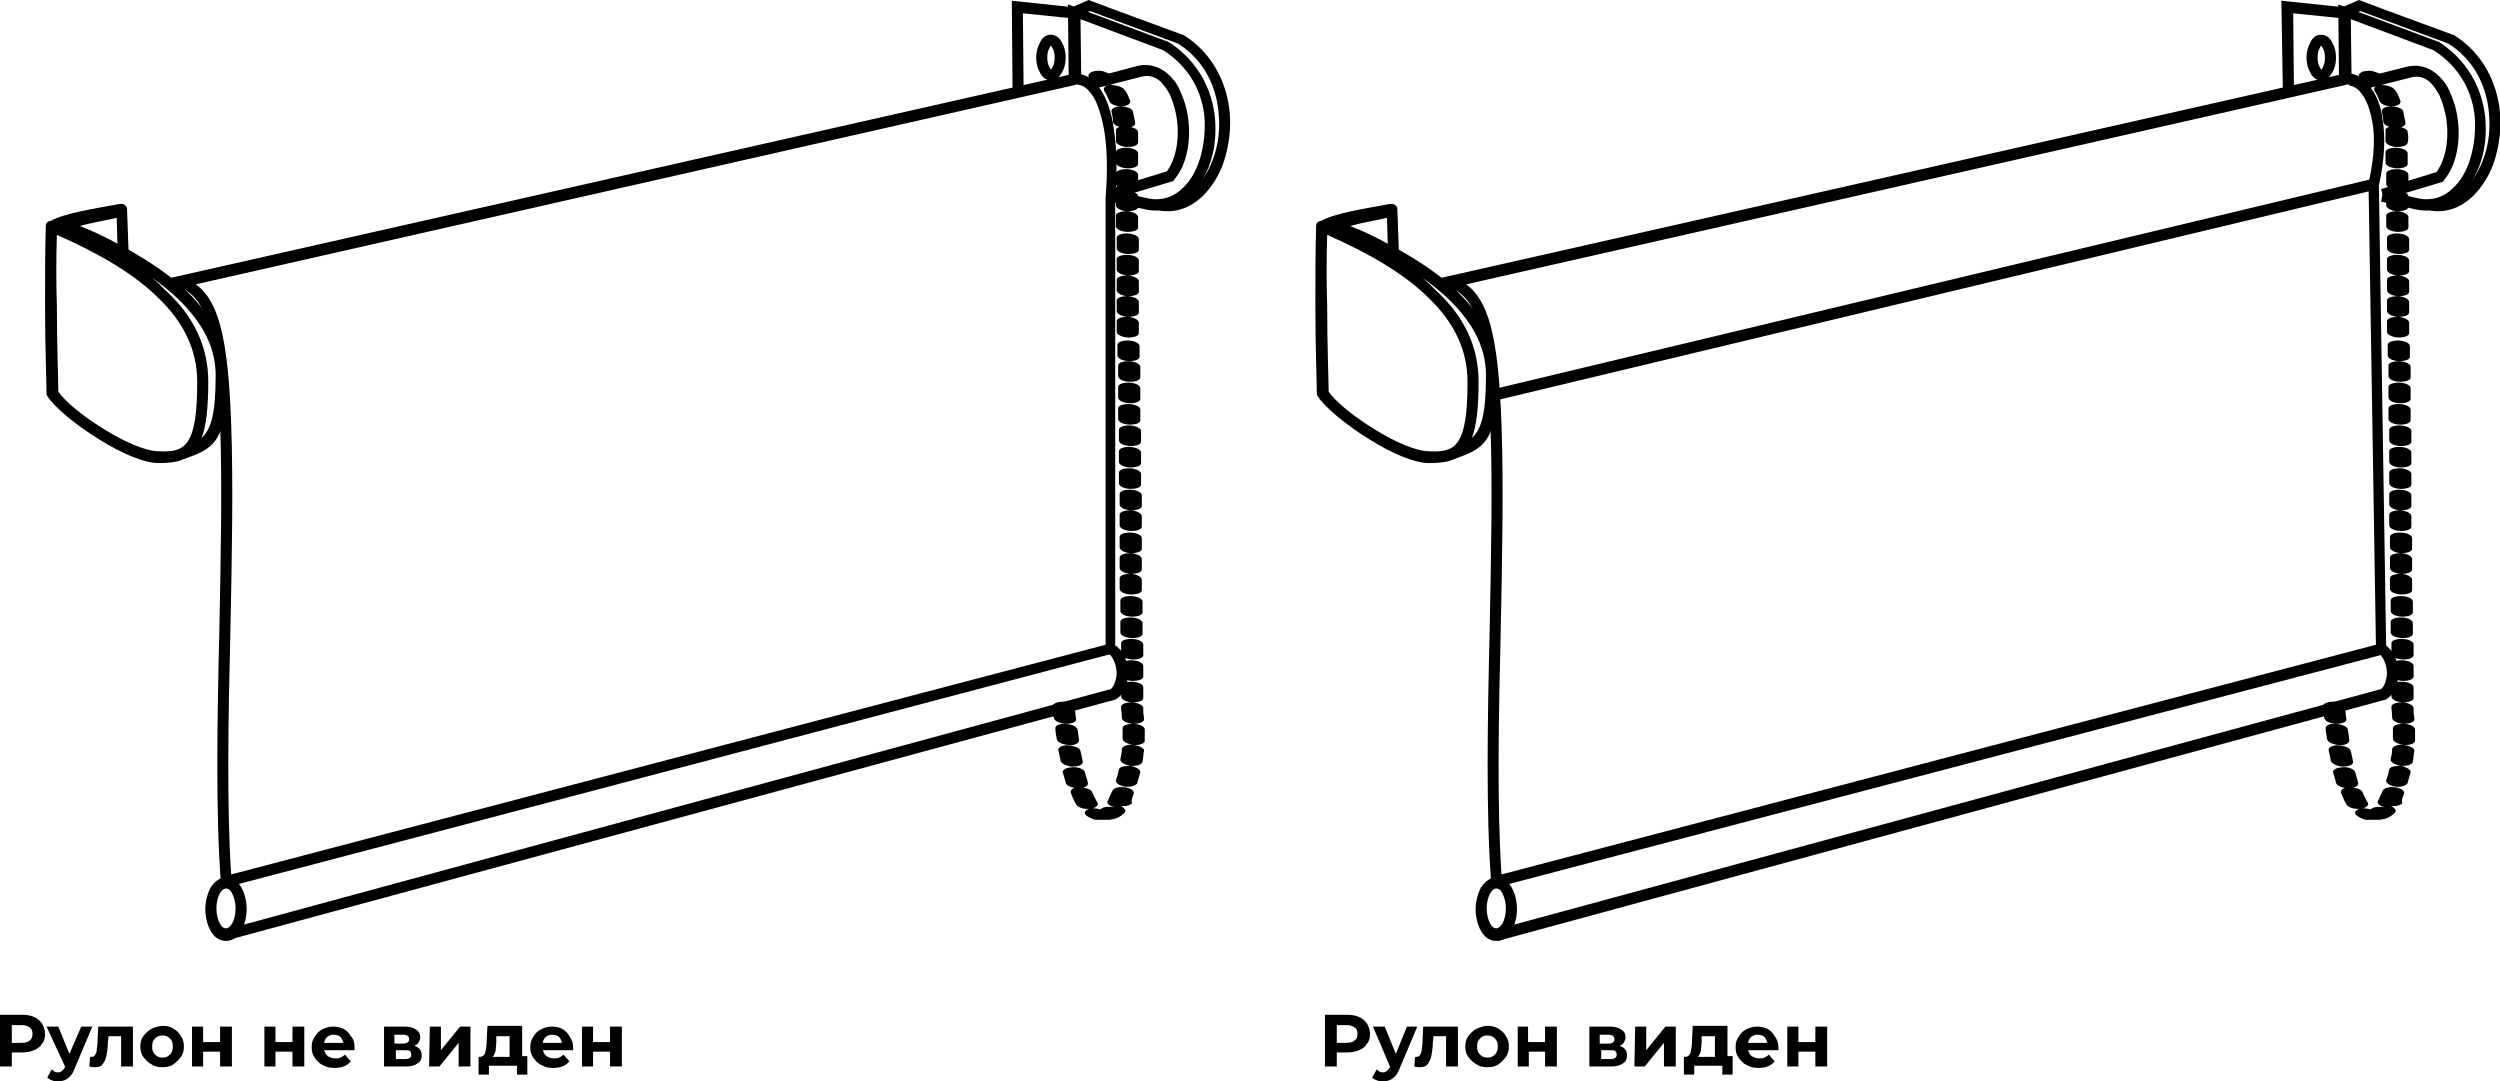 <?xml version="1.0" encoding="utf-8"?>
<!-- Generator: Adobe Illustrator 26.2.1, SVG Export Plug-In . SVG Version: 6.00 Build 0)  -->
<svg version="1.1" id="Слой_1" xmlns:xodm="http://www.corel.com/coreldraw/odm/2003"
	 xmlns="http://www.w3.org/2000/svg" xmlns:xlink="http://www.w3.org/1999/xlink" x="0px" y="0px" viewBox="0 0 338.5 146.4"
	 style="enable-background:new 0 0 338.5 146.4;" xml:space="preserve">
<g id="Слой_x0020_1">
	<g id="_2956602884592">
		<g>
			<path d="M28.2,51.7c0,3.6-0.3,6-0.9,7.6c1.3-1.2,1.9-3.3,1.9-8.5c0-4.1-2.1-7.6-5.6-10.8c-0.9-0.8-1.9-1.6-3-2.4
				c0.7,0.6,1.3,1.2,1.9,1.8C26.3,42.9,28.2,47,28.2,51.7L28.2,51.7z M25.4,59.8c0.9-1.3,1.3-3.7,1.3-8.1c0-4.3-1.8-8-5.2-11.3
				c-3.2-3.2-7.9-6-13.8-8.6c-0.1,3.2-0.1,6.5,0,9.5c0,5.6,0.2,10.3,0.2,11.7c0.8,1.3,3.5,3.5,6.5,5.3c2.6,1.6,5.4,2.8,7.1,2.8
				C23.3,61.2,24.6,61,25.4,59.8L25.4,59.8z M24.8,62.2c-0.9,0.4-2,0.5-3.3,0.5c-2,0-5-1.3-7.9-3.1c-3.3-2-6.4-4.6-7.2-6
				c-0.1-0.1-0.1-0.2-0.1-0.4c0-1.3-0.2-6.1-0.2-11.9c0-3.4,0-7.1,0.1-10.7c0-0.4,0.3-0.7,0.7-0.7c1.7-1,6.1-1.7,8.3-2.1
				c0.6-0.1,1-0.2,1.1-0.2c0,0,0.1,0,0.1,0c0.4,0,0.8,0.3,0.8,0.7l0.2,5.5c2.8,1.6,5.2,3.2,7.2,5c3.8,3.4,6,7.3,6.1,11.9
				C30.8,60.1,28.9,60.7,24.8,62.2L24.8,62.2L24.8,62.2z M15.9,33l-0.1-3.5c-1.3,0.3-3.6,0.7-5,1.1C12.6,31.3,14.3,32.1,15.9,33
				L15.9,33z"/>
			<path d="M147.7,10.6l6.4-1.7c1.5-0.3,2.8,0.1,3.9,1c0.7,0.6,1.3,1.3,1.7,2.2c0.4,0.9,0.8,1.9,1,2.9c0.7,3.3,0.2,7.1-1.7,9.3
				l-0.1,0.2l-8,2.4l-0.4-1.4l7.5-2.3c1.4-1.9,1.8-5.1,1.2-7.9c-0.2-0.9-0.5-1.8-0.8-2.5c-0.4-0.7-0.8-1.3-1.3-1.8
				c-0.7-0.6-1.6-0.9-2.6-0.6l-6.3,1.6L147.7,10.6L147.7,10.6z"/>
			<path d="M144.7,10.7l-0.1-10.1l13.4,5l0.1,0c4,2.5,6,6.4,6.4,10.3c0.2,2.1,0,4.2-0.6,6c-0.6,1.9-1.6,3.5-2.8,4.7
				c-1.6,1.5-3.5,2.2-5.8,1.8l-4.9-1.1l0.3-1.5l4.9,1.1c1.7,0.3,3.3-0.2,4.5-1.4c1.1-1,1.9-2.4,2.4-4.1c0.5-1.7,0.7-3.5,0.6-5.4
				c-0.3-3.5-2-6.9-5.6-9.2l-11.2-4.2l0.1,7.9L144.7,10.7L144.7,10.7z"/>
			<path d="M145.1,1l2.3-1c4.2,1.6,8.4,3.1,12.7,4.7l0.1,0c4,2.5,5.9,6.5,6.3,10.5c0.2,2.2-0.1,4.4-0.7,6.4c-0.6,2-1.7,3.7-3,5
				c-1.6,1.5-3.6,2.3-5.8,1.9l0.3-1.5c1.7,0.3,3.2-0.3,4.5-1.5c1.1-1.1,2-2.6,2.6-4.4c0.6-1.8,0.8-3.8,0.6-5.8
				c-0.3-3.6-2-7.2-5.5-9.4l-11.9-4.4l-1.8,0.8L145.1,1L145.1,1z"/>
			<polygon points="145.3,2.5 138.5,1.8 138.6,12.4 137.1,12.5 137,0.1 145.5,1 			"/>
			<path d="M142.3,4.7c0.6,0,1.2,0.4,1.5,1.1c0.3,0.5,0.5,1.2,0.5,2c0,0.8-0.2,1.5-0.5,2c-0.4,0.7-0.9,1.1-1.5,1.1
				c-0.6,0-1.2-0.4-1.5-1.1c-0.3-0.5-0.5-1.2-0.5-2c0-0.8,0.2-1.5,0.5-2C141.1,5.1,141.6,4.7,142.3,4.7z M142.5,6.5
				c-0.1-0.2-0.2-0.3-0.2-0.3c-0.1,0-0.1,0.1-0.2,0.3c-0.2,0.3-0.3,0.8-0.3,1.3s0.1,1,0.3,1.3c0.1,0.2,0.2,0.3,0.2,0.3
				c0.1,0,0.1-0.1,0.2-0.3c0.2-0.3,0.3-0.8,0.3-1.3S142.7,6.8,142.5,6.5z"/>
			<path d="M24.1,37.4L145.3,10c0.2,0,0.5-0.1,0.7,0c1.1,0.1,2.2,0.8,3,2.1c0.8,1.2,1.5,3,1.8,5.3c0.4,2.5,0.5,5.6,0.2,9.5l0,61.5
				C110.8,99,70.4,109.7,30,120.3l-0.1-0.9c-0.7-9.2-0.5-21.7-0.2-34.1c0.2-10,0.4-19.8,0.1-27.9c-0.2-5.6-0.6-9.9-1.5-13.1
				c-0.8-3-2.1-4.8-4.3-5.5l-2.6-0.8L24.1,37.4L24.1,37.4z M145.6,11.5l-119.1,27c1.6,1.1,2.6,3,3.3,5.5c0.9,3.3,1.3,7.8,1.5,13.4
				c0.3,8.1,0.1,18-0.1,27.9c-0.3,11.9-0.5,24,0.1,33.1l118.4-31.1l0-60.5c0.3-3.8,0.2-6.8-0.2-9.2c-0.4-2.1-0.9-3.7-1.6-4.7
				c-0.6-0.9-1.3-1.4-1.9-1.4C145.8,11.4,145.7,11.4,145.6,11.5L145.6,11.5z"/>
			<path d="M30.6,118.8c0.8,0,1.6,0.5,2.1,1.4c0.4,0.7,0.7,1.8,0.7,2.9c0,1.1-0.3,2.1-0.7,2.9c-0.5,0.9-1.2,1.4-2.1,1.4
				s-1.6-0.5-2.1-1.4c-0.4-0.7-0.7-1.8-0.7-2.9c0-1.1,0.3-2.1,0.7-2.9C29.1,119.3,29.8,118.8,30.6,118.8z M31.4,120.9
				c-0.2-0.4-0.5-0.6-0.8-0.6c-0.3,0-0.5,0.2-0.8,0.6c-0.3,0.5-0.5,1.3-0.5,2.1c0,0.8,0.2,1.6,0.5,2.1c0.2,0.4,0.5,0.6,0.8,0.6
				c0.3,0,0.5-0.2,0.8-0.6c0.3-0.5,0.5-1.3,0.5-2.1C31.9,122.2,31.7,121.5,31.4,120.9L31.4,120.9z"/>
			<path d="M30.4,125.9l120-32.6l0.1-0.1c0.4-0.4,0.6-1.1,0.7-1.9c0-0.8-0.2-1.7-0.7-2.4c-0.1-0.2-0.3-0.3-0.4-0.4l1-1.1
				c0.2,0.2,0.4,0.4,0.6,0.6c0.8,1,1.1,2.2,1,3.4c0,1.2-0.4,2.2-1.1,2.9c-0.1,0.1-0.2,0.2-0.4,0.3l-0.1,0.1L30.8,127.3L30.4,125.9
				L30.4,125.9z"/>
			<path d="M145.5,95.8c-0.1-0.5-1-0.8-1.5-0.8c-0.4,0-1.5,0.1-1.5,0.7c0,0.5,0.1,1,0.2,1.5c0.1,0.6,1.2,0.8,1.7,0.8
				c0.4,0,1.4-0.1,1.3-0.7C145.6,96.8,145.6,96.3,145.5,95.8L145.5,95.8z M149.5,9.7c-0.5-0.2-1.8-0.2-2.1,0.4
				c-0.2,0.5,0.5,0.8,0.8,0.9c0.1,0,0.2,0.1,0.3,0.2c0.4,0.2,1,0.4,1.6,0.3c-0.3,0.1-0.5,0.2-0.6,0.4c-0.1,0.1,0,0.3,0,0.4
				c0.3,0.4,0.5,0.9,0.7,1.4c0.2,0.5,1.1,0.7,1.6,0.7l-0.2,0c-0.3,0-1.2,0.2-1.1,0.7c0.1,0.5,0.2,0.9,0.2,1.4
				c0.1,0.6,1.2,0.8,1.7,0.8c0.4,0,1.4-0.1,1.3-0.7c-0.1-0.5-0.2-1-0.3-1.5c-0.1-0.5-1.1-0.7-1.7-0.7l0.2,0c0.4,0,1.3-0.2,1.1-0.8
				c-0.2-0.5-0.4-1.1-0.8-1.5c-0.3-0.4-1.2-0.6-1.9-0.6c0.2-0.1,0.4-0.1,0.5-0.3c0.3-0.3,0-0.6-0.2-0.8C150.4,10,150,9.9,149.5,9.7
				L149.5,9.7z M150.8,10.3l-2.3,0.8L150.8,10.3z M154.1,17.9c0-0.6-1.3-0.8-1.8-0.8c-0.4,0-1.3,0.1-1.2,0.6c0,0.5,0,0.9,0,1.4
				c0,0.5,1,0.8,1.4,0.8c0.4,0,1.5,0,1.6-0.6C154.1,18.9,154.1,18.4,154.1,17.9L154.1,17.9z M154.1,20.8c0-0.6-1.1-0.8-1.6-0.8
				c-0.4,0-1.4,0.1-1.4,0.6c0,0.5,0,1,0,1.4c0,0.6,1.2,0.8,1.6,0.8c0.4,0,1.4-0.1,1.4-0.6C154.1,21.8,154.1,21.3,154.1,20.8z
				 M154.1,23.7c0-0.6-1.1-0.8-1.6-0.8c-0.4,0-1.4,0.1-1.4,0.6l0,1.4c0,0.6,1.1,0.8,1.6,0.8c0.4,0,1.4-0.1,1.4-0.6L154.1,23.7z
				 M154.1,26.6c0-0.6-1.2-0.8-1.6-0.8c-0.4,0-1.4,0.1-1.4,0.6l0,1.4c0,0.5,1,0.8,1.5,0.8l-0.1,0c-0.4,0-1.4,0.1-1.4,0.6l0,1.4
				c0,0.6,1.1,0.8,1.6,0.8c0.4,0,1.4-0.1,1.4-0.6l0-1.4c0-0.5-1-0.8-1.5-0.8l0.1,0c0.4,0,1.4-0.1,1.4-0.6L154.1,26.6z M154.2,32.4
				c0-0.6-1.2-0.8-1.6-0.8c-0.4,0-1.4,0.1-1.4,0.6l0,1.4c0,0.6,1.1,0.8,1.6,0.8c0.4,0,1.4-0.1,1.4-0.6L154.2,32.4z M154.2,35.3
				c0-0.6-1.1-0.8-1.6-0.8c-0.4,0-1.4,0.1-1.4,0.6c0,0.5,0,1,0,1.4c0,0.5,1,0.8,1.5,0.8l-0.1,0c-0.4,0-1.4,0.1-1.4,0.6l0,1.4
				c0,0.5,1,0.8,1.5,0.8l-0.1,0c-0.4,0-1.4,0.1-1.4,0.6l0,1.4c0,0.5,1,0.8,1.5,0.8l-0.1,0c-0.4,0-1.4,0.1-1.4,0.6l0,1.4
				c0,0.6,1.2,0.8,1.6,0.8c0.4,0,1.4-0.1,1.4-0.6l0-1.4c0-0.5-1-0.8-1.5-0.8l0.1,0c0.4,0,1.4-0.1,1.4-0.6l0-1.4c0-0.5-1-0.8-1.5-0.8
				l0.1,0c0.4,0,1.4-0.1,1.4-0.6l0-1.4c0-0.5-1-0.8-1.5-0.8l0.1,0c0.4,0,1.4-0.1,1.4-0.6C154.2,36.3,154.2,35.8,154.2,35.3
				L154.2,35.3z M154.3,46.9c0-0.6-1.1-0.8-1.6-0.8c-0.4,0-1.4,0.1-1.4,0.6l0,1.4c0,0.6,1.1,0.8,1.6,0.8c0.4,0,1.4-0.1,1.4-0.6
				L154.3,46.9z M154.4,49.7c0-0.6-1.2-0.8-1.6-0.8c-0.4,0-1.4,0.1-1.4,0.6l0,1.4c0,0.6,1.1,0.8,1.6,0.8c0.4,0,1.4-0.1,1.4-0.6
				L154.4,49.7z M154.4,52.6c0-0.6-1.1-0.8-1.6-0.8c-0.4,0-1.4,0.1-1.4,0.6l0,1.4c0,0.6,1.1,0.8,1.6,0.8c0.4,0,1.4-0.1,1.4-0.6
				L154.4,52.6z M154.4,55.5c0-0.6-1.1-0.8-1.6-0.8c-0.4,0-1.4,0.1-1.4,0.6l0,1.4c0,0.6,1.1,0.8,1.6,0.8c0.4,0,1.4-0.1,1.4-0.6
				L154.4,55.5z M154.5,58.4c0-0.6-1.2-0.8-1.6-0.8c-0.4,0-1.4,0.1-1.4,0.6l0,1.4c0,0.6,1.1,0.8,1.6,0.8c0.4,0,1.4-0.1,1.4-0.6
				L154.5,58.4z M154.5,61.3c0-0.6-1.2-0.8-1.6-0.8c-0.4,0-1.4,0.1-1.4,0.6l0,1.4c0,0.6,1.1,0.8,1.6,0.8c0.4,0,1.4-0.1,1.4-0.6
				L154.5,61.3z M154.5,64.2c0-0.6-1.2-0.8-1.6-0.8c-0.4,0-1.4,0.1-1.4,0.6l0,1.4c0,0.6,1.1,0.8,1.6,0.8c0.4,0,1.4-0.1,1.4-0.6
				L154.5,64.2z M154.6,67.1c0-0.6-1.1-0.8-1.6-0.8c-0.4,0-1.4,0.1-1.4,0.6l0,1.4c0,0.5,1,0.8,1.5,0.8l-0.1,0
				c-0.4,0-1.4,0.1-1.4,0.6l0,1.4c0,0.6,1.1,0.8,1.6,0.8c0.4,0,1.4-0.1,1.4-0.6l0-1.4c0-0.5-1-0.8-1.5-0.8l0.1,0
				c0.4,0,1.4-0.1,1.4-0.6L154.6,67.1z M154.6,72.9c0-0.6-1.1-0.8-1.6-0.8c-0.4,0-1.4,0.1-1.4,0.6l0,1.4c0,0.5,1,0.8,1.5,0.8l-0.1,0
				c-0.4,0-1.4,0.1-1.4,0.6l0,1.4c0,0.5,1,0.8,1.5,0.8l-0.1,0c-0.4,0-1.4,0.1-1.4,0.6l0,1.4c0,0.6,1.1,0.8,1.6,0.8
				c0.4,0,1.4-0.1,1.4-0.6l0-1.4c0-0.5-1-0.8-1.5-0.8l0.1,0c0.4,0,1.4-0.1,1.4-0.6l0-1.4c0-0.5-1-0.8-1.5-0.8l0.1,0
				c0.4,0,1.4-0.1,1.4-0.6L154.6,72.9z M154.7,81.5c0-0.6-1.1-0.8-1.6-0.8c-0.4,0-1.4,0.1-1.4,0.6l0,1.4c0,0.6,1.1,0.8,1.6,0.8
				c0.4,0,1.4-0.1,1.4-0.6L154.7,81.5z M154.7,84.4c0-0.6-1.1-0.8-1.6-0.8c-0.4,0-1.4,0.1-1.4,0.6l0,1.4c0,0.6,1.1,0.8,1.6,0.8
				c0.4,0,1.4-0.1,1.4-0.6L154.7,84.4z M154.8,87.3c0-0.6-1.1-0.8-1.6-0.8c-0.4,0-1.4,0.1-1.4,0.6l0,1.4c0,0.6,1.2,0.8,1.6,0.8
				c0.4,0,1.4-0.1,1.4-0.6L154.8,87.3z M154.8,90.2c0-0.6-1.1-0.8-1.6-0.8c-0.4,0-1.4,0.1-1.4,0.6l0,1.4c0,0.6,1.1,0.8,1.6,0.8
				c0.4,0,1.4-0.1,1.4-0.6L154.8,90.2z M154.8,93.1c0-0.6-1.1-0.8-1.6-0.8c-0.4,0-1.4,0.1-1.4,0.6l0,1.4c0,0.5,1,0.8,1.5,0.8l-0.1,0
				c-0.4,0-1.4,0.1-1.4,0.6c0,0.5,0.1,0.9,0.1,1.5c0,0.5,1,0.8,1.5,0.8l0,0c-0.4,0-1.4,0.1-1.4,0.6c0,0.5,0,1,0,1.4
				c0,0.5,0.9,0.8,1.4,0.8c-0.4,0-1.4,0.1-1.5,0.6c0,0.5-0.1,0.9-0.2,1.4c-0.1,0.5,0.9,0.8,1.3,0.9l0.1,0c-0.5,0-1.5,0-1.6,0.5
				c-0.1,0.5-0.2,0.9-0.4,1.4c-0.2,0.5,0.9,0.9,1.2,0.9c0.4,0.1,1.5,0,1.7-0.5c0.1-0.5,0.3-1,0.4-1.4c0.1-0.5-0.9-0.8-1.2-0.9
				l-0.1,0c0.5,0,1.5,0,1.6-0.6c0.1-0.5,0.1-1,0.2-1.4c0.1-0.5-1-0.8-1.4-0.8c0.4,0,1.5-0.1,1.5-0.6c0-0.5,0-1,0-1.5
				c0-0.6-1.1-0.8-1.5-0.8l0,0c0.4,0,1.5-0.1,1.4-0.7c0-0.3-0.1-0.6-0.1-0.9l0-0.5c0-0.5-1-0.8-1.5-0.8l0.1,0c0.4,0,1.4-0.1,1.4-0.6
				L154.8,93.1L154.8,93.1z M153.5,107.5c0.2-0.6-0.9-0.9-1.3-0.9c-0.4-0.1-1.4,0-1.6,0.5c-0.2,0.4-0.4,0.9-0.6,1.3
				c-0.3,0.5,0.5,0.8,0.9,0.9c-0.6-0.1-1.4-0.1-1.8,0.2l-0.1,0.1c-0.4-0.1-0.8-0.2-1.1-0.1c0.1,0,0.1,0,0.2-0.1
				c0.3-0.1,0.7-0.4,0.5-0.7c-0.2-0.4-0.5-0.9-0.7-1.4c-0.2-0.6-1.4-0.7-1.9-0.7c-0.4,0-1.2,0.2-1,0.8c0.2,0.5,0.4,1,0.7,1.5
				c0.3,0.5,1.2,0.7,1.9,0.6l-0.1,0c-0.6,0.2-0.9,0.6-0.3,1c0.3,0.2,0.7,0.4,1.1,0.5l0.2,0l0.2,0l0.2,0l0.2,0l0.2,0l0.2,0l0.2,0
				l0.2,0l0.3,0c0.8-0.1,1.4-0.3,2-0.9c0.5-0.4-0.2-0.9-0.6-1l-0.2,0c0.5,0.1,1.6,0.1,1.9-0.4C153.1,108.5,153.3,108,153.5,107.5
				L153.5,107.5z M149.4,109.9L149.4,109.9L149.4,109.9L149.4,109.9z M144.3,106c0.2,0.6,1.5,0.8,2,0.7c0.3,0,1.1-0.2,1-0.7
				c-0.1-0.5-0.3-1-0.4-1.4c-0.1-0.6-1.3-0.8-1.8-0.7c-0.4,0-1.3,0.2-1.2,0.7C144,105,144.2,105.5,144.3,106L144.3,106z M143.6,103
				c0.1,0.5,1.2,0.8,1.6,0.8c0.4,0,1.5-0.1,1.4-0.7c-0.1-0.5-0.2-1-0.3-1.4c-0.1-0.6-1.4-0.8-1.9-0.8c-0.3,0-1.2,0.2-1.1,0.7
				C143.4,102,143.5,102.5,143.6,103z M143.1,100.1c0.1,0.6,1.4,0.8,1.9,0.8c0.4,0,1.1-0.2,1.1-0.7c-0.1-0.5-0.1-1-0.2-1.4
				c-0.1-0.6-1.3-0.8-1.8-0.8c-0.4,0-1.3,0.1-1.2,0.7C142.9,99.1,143,99.6,143.1,100.1L143.1,100.1z"/>
		</g>
		<g>
			<path d="M200.2,51.7c0,3.6-0.3,6-0.9,7.6c1.3-1.2,1.9-3.3,1.9-8.5c0-4.1-2.1-7.6-5.6-10.8c-0.9-0.8-1.9-1.6-3-2.4
				c0.7,0.6,1.3,1.2,1.9,1.8C198.3,42.9,200.2,47,200.2,51.7L200.2,51.7z M197.4,59.8c0.9-1.3,1.3-3.7,1.3-8.1c0-4.3-1.8-8-5.2-11.3
				c-3.2-3.2-7.9-6-13.8-8.6c-0.1,3.2-0.1,6.5,0,9.5c0,5.6,0.2,10.3,0.2,11.7c0.8,1.3,3.5,3.5,6.5,5.3c2.6,1.6,5.4,2.8,7.1,2.8
				C195.3,61.2,196.6,61,197.4,59.8L197.4,59.8z M196.8,62.2c-0.9,0.4-2,0.5-3.3,0.5c-2,0-5-1.3-7.9-3.1c-3.3-2-6.4-4.6-7.2-6
				c-0.1-0.1-0.1-0.2-0.1-0.4c0-1.3-0.2-6.1-0.2-11.9c0-3.4,0-7.1,0.1-10.7c0-0.4,0.3-0.7,0.7-0.7c1.7-1,6.1-1.7,8.3-2.1
				c0.6-0.1,1-0.2,1.1-0.2c0,0,0.1,0,0.1,0c0.4,0,0.8,0.3,0.8,0.7l0.2,5.5c2.8,1.6,5.2,3.2,7.2,5c3.8,3.4,6,7.3,6.1,11.9
				C202.8,60.1,200.9,60.7,196.8,62.2L196.8,62.2z M187.9,33l-0.1-3.5c-1.3,0.3-3.6,0.7-5,1.1C184.6,31.3,186.3,32.1,187.9,33
				L187.9,33z"/>
			<path d="M319.7,10.6L326,9c1.5-0.3,2.8,0.1,3.9,1c0.7,0.6,1.3,1.3,1.7,2.2c0.4,0.9,0.8,1.9,1,2.9c0.7,3.3,0.2,7.1-1.7,9.3
				l-0.1,0.2l-8,2.4l-0.4-1.4l7.5-2.3c1.4-1.9,1.8-5.1,1.2-7.9c-0.2-0.9-0.5-1.8-0.8-2.5c-0.4-0.7-0.8-1.3-1.3-1.8
				c-0.7-0.6-1.6-0.9-2.6-0.6l-6.3,1.6L319.7,10.6L319.7,10.6z"/>
			<path d="M316.7,10.7l-0.1-10.1c4.5,1.7,8.9,3.3,13.4,5l0.1,0c4,2.5,6,6.4,6.4,10.3c0.2,2.1,0,4.2-0.6,6c-0.6,1.9-1.6,3.5-2.8,4.7
				c-1.6,1.5-3.5,2.2-5.8,1.8l-4.9-1.1l0.3-1.5l4.9,1.1c1.7,0.3,3.3-0.2,4.5-1.4c1.1-1,1.9-2.4,2.4-4.1c0.5-1.7,0.7-3.5,0.6-5.4
				c-0.3-3.5-2-6.9-5.6-9.2l-11.2-4.2l0.1,7.9L316.7,10.7L316.7,10.7z"/>
			<path d="M317.1,1l2.3-1c4.2,1.6,8.4,3.1,12.7,4.7l0.1,0c4,2.5,5.9,6.5,6.3,10.5c0.2,2.2-0.1,4.4-0.7,6.4c-0.6,2-1.7,3.7-3,5
				c-1.6,1.5-3.6,2.3-5.8,1.9l0.3-1.5c1.7,0.3,3.2-0.3,4.5-1.5c1.1-1.1,2-2.6,2.6-4.4c0.6-1.8,0.8-3.8,0.6-5.8
				c-0.3-3.6-2-7.2-5.5-9.4l-11.9-4.4l-1.8,0.8L317.1,1L317.1,1z"/>
			<polygon points="317.3,2.5 310.5,1.8 310.6,12.4 309.1,12.5 308.9,0.1 317.5,1 			"/>
			<path d="M314.3,4.7c0.6,0,1.2,0.4,1.5,1.1c0.3,0.5,0.5,1.2,0.5,2c0,0.8-0.2,1.5-0.5,2c-0.4,0.7-0.9,1.1-1.5,1.1
				c-0.6,0-1.2-0.4-1.5-1.1c-0.3-0.5-0.5-1.2-0.5-2c0-0.8,0.2-1.5,0.5-2C313.1,5.1,313.6,4.7,314.3,4.7z M314.5,6.5
				c-0.1-0.2-0.2-0.3-0.2-0.3c-0.1,0-0.1,0.1-0.2,0.3c-0.2,0.3-0.3,0.8-0.3,1.3s0.1,1,0.3,1.3c0.1,0.2,0.2,0.3,0.2,0.3
				c0.1,0,0.1-0.1,0.2-0.3c0.2-0.3,0.3-0.8,0.3-1.3S314.7,6.8,314.5,6.5z"/>
			<path d="M196.1,37.4L317.3,10c0.4-0.1,0.8-0.1,1.2,0c0.9,0.2,1.9,0.9,2.6,2c0.7,1,1.3,2.4,1.5,4.2c0.4,2.3,0.3,5.3-0.5,8.9
				l1,63.4L202,120.3l-0.1-0.9c-0.7-9.2-0.5-21.7-0.2-34.1c0.2-10,0.4-19.8,0.1-27.9c-0.2-5.6-0.6-9.9-1.5-13.1
				c-0.8-3-2.1-4.8-4.3-5.5l-2.6-0.8L196.1,37.4L196.1,37.4z M317.6,11.5l-119.1,27c1.6,1.1,2.6,3,3.3,5.5c0.9,3.3,1.3,7.8,1.5,13.4
				c0.3,8.1,0.1,18-0.1,27.9c-0.3,11.9-0.5,24,0.1,33.1l118.4-31.1l-1-62.4l0-0.1c0.8-3.5,0.9-6.3,0.5-8.4c-0.3-1.5-0.7-2.7-1.3-3.5
				c-0.5-0.8-1.1-1.2-1.7-1.3C318,11.4,317.8,11.4,317.6,11.5L317.6,11.5z"/>
			<path d="M202.6,118.8c0.8,0,1.6,0.5,2.1,1.4c0.4,0.7,0.7,1.8,0.7,2.9c0,1.1-0.3,2.1-0.7,2.9c-0.5,0.9-1.2,1.4-2.1,1.4
				s-1.6-0.5-2.1-1.4c-0.4-0.7-0.7-1.8-0.7-2.9c0-1.1,0.3-2.1,0.7-2.9C201.1,119.3,201.8,118.8,202.6,118.8z M203.4,120.9
				c-0.2-0.4-0.5-0.6-0.8-0.6c-0.3,0-0.5,0.2-0.8,0.6c-0.3,0.5-0.5,1.3-0.5,2.1c0,0.8,0.2,1.6,0.5,2.1c0.2,0.4,0.5,0.6,0.8,0.6
				c0.3,0,0.5-0.2,0.8-0.6c0.3-0.5,0.5-1.3,0.5-2.1C203.9,122.2,203.7,121.5,203.4,120.9L203.4,120.9z"/>
			<path d="M202.4,125.9l120-32.6l0.1-0.1c0.4-0.4,0.6-1.1,0.7-1.9c0-0.8-0.2-1.7-0.7-2.4c-0.1-0.2-0.3-0.3-0.4-0.4l1-1.1
				c0.2,0.2,0.4,0.4,0.6,0.6c0.8,1,1.1,2.2,1,3.4c0,1.2-0.4,2.2-1.1,2.9c-0.1,0.1-0.2,0.2-0.4,0.3l-0.1,0.1l-120.3,32.7L202.4,125.9
				z"/>
			<path d="M317.5,95.8c-0.1-0.5-1-0.8-1.5-0.8c-0.4,0-1.5,0.1-1.5,0.7c0,0.5,0.1,1,0.2,1.5c0.1,0.6,1.2,0.8,1.7,0.8
				c0.4,0,1.4-0.1,1.3-0.7C317.6,96.8,317.6,96.3,317.5,95.8L317.5,95.8z M321.5,9.7c-0.5-0.2-1.8-0.2-2.1,0.4
				c-0.2,0.5,0.5,0.8,0.8,0.9c0.1,0,0.2,0.1,0.3,0.2c0.4,0.2,1,0.4,1.6,0.3c-0.3,0.1-0.5,0.2-0.6,0.4c-0.1,0.1,0,0.3,0,0.4
				c0.3,0.4,0.5,0.9,0.7,1.4c0.2,0.5,1.1,0.7,1.6,0.7l-0.2,0c-0.3,0-1.2,0.2-1.1,0.7c0.1,0.5,0.2,0.9,0.2,1.4
				c0.1,0.6,1.2,0.8,1.7,0.8c0.4,0,1.4-0.1,1.3-0.7c-0.1-0.5-0.2-1-0.3-1.5c-0.1-0.5-1.1-0.7-1.7-0.7l0.2,0c0.4,0,1.3-0.2,1.1-0.8
				c-0.2-0.5-0.4-1.1-0.8-1.5c-0.3-0.4-1.2-0.6-1.9-0.6c0.2-0.1,0.4-0.1,0.5-0.3c0.3-0.3,0-0.6-0.2-0.8C322.4,10,322,9.9,321.5,9.7
				L321.5,9.7z M322.8,10.3l-2.3,0.8L322.8,10.3z M326,17.9c0-0.6-1.3-0.8-1.8-0.8c-0.4,0-1.3,0.1-1.2,0.6c0,0.5,0,0.9,0,1.4
				c0,0.5,1,0.8,1.4,0.8c0.4,0,1.5,0,1.6-0.6C326.1,18.9,326.1,18.4,326,17.9L326,17.9z M326,20.8c0-0.6-1.1-0.8-1.6-0.8
				c-0.4,0-1.4,0.1-1.4,0.6c0,0.5,0,1,0,1.4c0,0.6,1.2,0.8,1.6,0.8c0.4,0,1.4-0.1,1.4-0.6C326,21.8,326,21.3,326,20.8z M326.1,23.7
				c0-0.6-1.1-0.8-1.6-0.8c-0.4,0-1.4,0.1-1.4,0.6l0,1.4c0,0.6,1.1,0.8,1.6,0.8c0.4,0,1.4-0.1,1.4-0.6L326.1,23.7z M326.1,26.6
				c0-0.6-1.2-0.8-1.6-0.8c-0.4,0-1.4,0.1-1.4,0.6l0,1.4c0,0.5,1,0.8,1.5,0.8l-0.1,0c-0.4,0-1.4,0.1-1.4,0.6l0,1.4
				c0,0.6,1.1,0.8,1.6,0.8c0.4,0,1.4-0.1,1.4-0.6l0-1.4c0-0.5-1-0.8-1.5-0.8l0.1,0c0.4,0,1.4-0.1,1.4-0.6L326.1,26.6z M326.2,32.4
				c0-0.6-1.2-0.8-1.6-0.8c-0.4,0-1.4,0.1-1.4,0.6l0,1.4c0,0.6,1.1,0.8,1.6,0.8c0.4,0,1.4-0.1,1.4-0.6L326.2,32.4z M326.2,35.3
				c0-0.6-1.1-0.8-1.6-0.8c-0.4,0-1.4,0.1-1.4,0.6c0,0.5,0,1,0,1.4c0,0.5,1,0.8,1.5,0.8l-0.1,0c-0.4,0-1.4,0.1-1.4,0.6l0,1.4
				c0,0.5,1,0.8,1.5,0.8l-0.1,0c-0.4,0-1.4,0.1-1.4,0.6l0,1.4c0,0.5,1,0.8,1.5,0.8l-0.1,0c-0.4,0-1.4,0.1-1.4,0.6l0,1.4
				c0,0.6,1.2,0.8,1.6,0.8c0.4,0,1.4-0.1,1.4-0.6l0-1.4c0-0.5-1-0.8-1.5-0.8l0.1,0c0.4,0,1.4-0.1,1.4-0.6l0-1.4c0-0.5-1-0.8-1.5-0.8
				l0.1,0c0.4,0,1.4-0.1,1.4-0.6l0-1.4c0-0.5-1-0.8-1.5-0.8l0.1,0c0.4,0,1.4-0.1,1.4-0.6C326.2,36.3,326.2,35.8,326.2,35.3
				L326.2,35.3z M326.3,46.9c0-0.6-1.1-0.8-1.6-0.8c-0.4,0-1.4,0.1-1.4,0.6l0,1.4c0,0.6,1.1,0.8,1.6,0.8c0.4,0,1.4-0.1,1.4-0.6
				L326.3,46.9z M326.4,49.7c0-0.6-1.2-0.8-1.6-0.8c-0.4,0-1.4,0.1-1.4,0.6l0,1.4c0,0.6,1.1,0.8,1.6,0.8c0.4,0,1.4-0.1,1.4-0.6
				L326.4,49.7z M326.4,52.6c0-0.6-1.1-0.8-1.6-0.8c-0.4,0-1.4,0.1-1.4,0.6l0,1.4c0,0.6,1.1,0.8,1.6,0.8c0.4,0,1.4-0.1,1.4-0.6
				L326.4,52.6z M326.4,55.5c0-0.6-1.1-0.8-1.6-0.8c-0.4,0-1.4,0.1-1.4,0.6l0,1.4c0,0.6,1.1,0.8,1.6,0.8c0.4,0,1.4-0.1,1.4-0.6
				L326.4,55.5z M326.5,58.4c0-0.6-1.1-0.8-1.6-0.8c-0.4,0-1.4,0.1-1.4,0.6l0,1.4c0,0.6,1.1,0.8,1.6,0.8c0.4,0,1.4-0.1,1.4-0.6
				L326.5,58.4z M326.5,61.3c0-0.6-1.2-0.8-1.6-0.8c-0.4,0-1.4,0.1-1.4,0.6l0,1.4c0,0.6,1.1,0.8,1.6,0.8c0.4,0,1.4-0.1,1.4-0.6
				L326.5,61.3z M326.5,64.2c0-0.6-1.2-0.8-1.6-0.8c-0.4,0-1.4,0.1-1.4,0.6l0,1.4c0,0.6,1.1,0.8,1.6,0.8c0.4,0,1.4-0.1,1.4-0.6
				L326.5,64.2z M326.5,67.1c0-0.6-1.1-0.8-1.6-0.8c-0.4,0-1.4,0.1-1.4,0.6l0,1.4c0,0.5,1,0.8,1.5,0.8l-0.1,0
				c-0.4,0-1.4,0.1-1.4,0.6l0,1.4c0,0.6,1.1,0.8,1.6,0.8c0.4,0,1.4-0.1,1.4-0.6l0-1.4c0-0.5-1-0.8-1.5-0.8l0.1,0
				c0.4,0,1.4-0.1,1.4-0.6L326.5,67.1z M326.6,72.9c0-0.6-1.1-0.8-1.6-0.8c-0.4,0-1.4,0.1-1.4,0.6l0,1.4c0,0.5,1,0.8,1.5,0.8l-0.1,0
				c-0.4,0-1.4,0.1-1.4,0.6l0,1.4c0,0.5,1,0.8,1.5,0.8l-0.1,0c-0.4,0-1.4,0.1-1.4,0.6l0,1.4c0,0.6,1.1,0.8,1.6,0.8
				c0.4,0,1.4-0.1,1.4-0.6l0-1.4c0-0.5-1-0.8-1.5-0.8l0.1,0c0.4,0,1.4-0.1,1.4-0.6l0-1.4c0-0.5-1-0.8-1.5-0.8l0.1,0
				c0.4,0,1.4-0.1,1.4-0.6L326.6,72.9z M326.7,81.5c0-0.6-1.1-0.8-1.6-0.8c-0.4,0-1.4,0.1-1.4,0.6l0,1.4c0,0.6,1.1,0.8,1.6,0.8
				c0.4,0,1.4-0.1,1.4-0.6L326.7,81.5z M326.7,84.4c0-0.6-1.1-0.8-1.6-0.8c-0.4,0-1.4,0.1-1.4,0.6l0,1.4c0,0.6,1.1,0.8,1.6,0.8
				c0.4,0,1.4-0.1,1.4-0.6L326.7,84.4z M326.8,87.3c0-0.6-1.1-0.8-1.6-0.8c-0.4,0-1.4,0.1-1.4,0.6l0,1.4c0,0.6,1.2,0.8,1.6,0.8
				c0.4,0,1.4-0.1,1.4-0.6L326.8,87.3z M326.8,90.2c0-0.6-1.1-0.8-1.6-0.8c-0.4,0-1.4,0.1-1.4,0.6l0,1.4c0,0.6,1.1,0.8,1.6,0.8
				c0.4,0,1.4-0.1,1.4-0.6L326.8,90.2z M326.8,93.1c0-0.6-1.1-0.8-1.6-0.8c-0.4,0-1.4,0.1-1.4,0.6l0,1.4c0,0.5,1,0.8,1.5,0.8l-0.1,0
				c-0.4,0-1.4,0.1-1.4,0.6c0,0.5,0.1,0.9,0.1,1.5c0,0.5,1,0.8,1.5,0.8l0,0c-0.4,0-1.4,0.1-1.4,0.6c0,0.5,0,1,0,1.4
				c0,0.5,0.9,0.8,1.4,0.8c-0.4,0-1.4,0.1-1.5,0.6c0,0.5-0.1,0.9-0.2,1.4c-0.1,0.5,0.9,0.8,1.3,0.9l0.1,0c-0.5,0-1.5,0-1.6,0.5
				c-0.1,0.5-0.2,0.9-0.4,1.4c-0.2,0.5,0.9,0.9,1.2,0.9c0.4,0.1,1.5,0,1.7-0.5c0.1-0.5,0.3-1,0.4-1.4c0.1-0.5-0.9-0.8-1.2-0.9
				l-0.1,0c0.5,0,1.5,0,1.6-0.6c0.1-0.5,0.1-1,0.2-1.4c0.1-0.5-1-0.8-1.4-0.8c0.4,0,1.5-0.1,1.5-0.6c0-0.5,0-1,0-1.5
				c0-0.6-1.1-0.8-1.5-0.8l0,0c0.4,0,1.5-0.1,1.4-0.7c0-0.3-0.1-0.6-0.1-0.9l0-0.5c0-0.5-1-0.8-1.5-0.8l0.1,0c0.4,0,1.4-0.1,1.4-0.6
				L326.8,93.1L326.8,93.1z M325.5,107.5c0.2-0.6-0.9-0.9-1.3-0.9c-0.4-0.1-1.4,0-1.6,0.5c-0.2,0.4-0.4,0.9-0.6,1.3
				c-0.3,0.5,0.5,0.8,0.9,0.9c-0.6-0.1-1.4-0.1-1.8,0.2l-0.1,0.1c-0.4-0.1-0.8-0.2-1.1-0.1c0.1,0,0.1,0,0.2-0.1
				c0.3-0.1,0.7-0.4,0.5-0.7c-0.2-0.4-0.5-0.9-0.7-1.4c-0.2-0.6-1.4-0.7-1.9-0.7c-0.4,0-1.2,0.2-1,0.8c0.2,0.5,0.4,1,0.7,1.5
				c0.3,0.5,1.2,0.7,1.9,0.6l-0.1,0c-0.6,0.2-0.9,0.6-0.3,1c0.3,0.2,0.7,0.4,1.1,0.5l0.2,0l0.2,0l0.2,0l0.2,0l0.2,0l0.2,0l0.2,0
				l0.2,0l0.3,0c0.8-0.1,1.4-0.3,2-0.9c0.5-0.4-0.2-0.9-0.6-1l-0.2,0c0.5,0.1,1.6,0.1,1.9-0.4C325.1,108.5,325.3,108,325.5,107.5
				L325.5,107.5z M321.3,109.9L321.3,109.9L321.3,109.9L321.3,109.9z M316.3,106c0.2,0.6,1.5,0.8,2,0.7c0.3,0,1.1-0.2,1-0.7
				c-0.1-0.5-0.3-1-0.4-1.4c-0.1-0.6-1.3-0.8-1.8-0.7c-0.4,0-1.3,0.2-1.2,0.7C316,105,316.2,105.5,316.3,106L316.3,106z M315.6,103
				c0.1,0.5,1.2,0.8,1.6,0.8c0.4,0,1.5-0.1,1.4-0.7c-0.1-0.5-0.2-1-0.3-1.4c-0.1-0.6-1.4-0.8-1.9-0.8c-0.3,0-1.2,0.2-1.1,0.7
				C315.4,102,315.5,102.5,315.6,103z M315.1,100.1c0.1,0.6,1.4,0.8,1.9,0.8c0.4,0,1.1-0.2,1.1-0.7c-0.1-0.5-0.1-1-0.2-1.4
				c-0.1-0.6-1.3-0.8-1.8-0.8c-0.4,0-1.3,0.1-1.2,0.7C314.9,99.1,315,99.6,315.1,100.1L315.1,100.1z"/>
			<polygon points="202.2,52.7 321.3,24.2 321.6,25.7 202.6,54.2 			"/>
		</g>
		<path d="M182.4,137.4c0.6,0,1.2,0.1,1.6,0.3c0.5,0.2,0.8,0.5,1.1,0.9c0.2,0.4,0.4,0.8,0.4,1.4c0,0.5-0.1,1-0.4,1.3
			c-0.2,0.4-0.6,0.7-1.1,0.9c-0.5,0.2-1,0.3-1.6,0.3H181v1.9h-1.6v-7H182.4L182.4,137.4z M182.3,141.2c0.5,0,0.9-0.1,1.1-0.3
			c0.3-0.2,0.4-0.5,0.4-0.9c0-0.4-0.1-0.7-0.4-0.9c-0.3-0.2-0.6-0.3-1.1-0.3H181v2.4H182.3z M191.9,139l-2.4,5.7
			c-0.2,0.6-0.6,1.1-0.9,1.3c-0.4,0.3-0.8,0.4-1.3,0.4c-0.3,0-0.6,0-0.8-0.1c-0.3-0.1-0.5-0.2-0.7-0.4l0.6-1.1
			c0.1,0.1,0.3,0.2,0.4,0.3c0.2,0.1,0.3,0.1,0.5,0.1c0.2,0,0.4-0.1,0.5-0.2c0.1-0.1,0.3-0.3,0.4-0.5l0-0.1l-2.3-5.4h1.6l1.5,3.7
			l1.5-3.7L191.9,139L191.9,139z M197.4,139v5.4h-1.6v-4.1h-1.7l-0.1,0.9c0,0.7-0.1,1.3-0.2,1.8c-0.1,0.5-0.3,0.8-0.5,1.1
			c-0.2,0.3-0.6,0.4-1,0.4c-0.2,0-0.5,0-0.8-0.1l0.1-1.3c0.1,0,0.2,0,0.2,0c0.2,0,0.4-0.1,0.5-0.3c0.1-0.2,0.2-0.4,0.2-0.6
			c0-0.3,0.1-0.6,0.1-1l0.1-2.2L197.4,139L197.4,139z M201.4,144.5c-0.6,0-1.1-0.1-1.5-0.4c-0.4-0.2-0.8-0.6-1.1-1
			c-0.3-0.4-0.4-0.9-0.4-1.4c0-0.5,0.1-1,0.4-1.4c0.3-0.4,0.6-0.7,1.1-1c0.5-0.2,1-0.4,1.5-0.4s1.1,0.1,1.5,0.4c0.4,0.2,0.8,0.6,1,1
			c0.3,0.4,0.4,0.9,0.4,1.4c0,0.5-0.1,1-0.4,1.4c-0.3,0.4-0.6,0.7-1,1S202,144.5,201.4,144.5z M201.4,143.2c0.4,0,0.7-0.1,1-0.4
			c0.3-0.3,0.4-0.6,0.4-1.1c0-0.5-0.1-0.8-0.4-1.1c-0.3-0.3-0.6-0.4-1-0.4s-0.7,0.1-1,0.4c-0.3,0.3-0.4,0.6-0.4,1.1
			c0,0.5,0.1,0.8,0.4,1.1C200.7,143.1,201,143.2,201.4,143.2z M205.4,139h1.5v2.1h2.3V139h1.6v5.4h-1.6v-2H207v2h-1.5V139z
			 M219.3,141.6c0.6,0.2,1,0.6,1,1.3c0,0.5-0.2,0.9-0.6,1.1c-0.4,0.3-0.9,0.4-1.6,0.4h-2.9V139h2.7c0.7,0,1.2,0.1,1.6,0.4
			c0.4,0.2,0.6,0.6,0.6,1c0,0.3-0.1,0.5-0.2,0.7C219.8,141.3,219.6,141.5,219.3,141.6L219.3,141.6z M216.6,141.3h1.2
			c0.5,0,0.8-0.2,0.8-0.6c0-0.4-0.3-0.6-0.8-0.6h-1.2V141.3z M218,143.4c0.6,0,0.9-0.2,0.9-0.6c0-0.2-0.1-0.4-0.2-0.5
			c-0.1-0.1-0.3-0.1-0.6-0.1h-1.3v1.2H218L218,143.4z M221.4,139h1.5v3.2l2.6-3.2h1.4v5.4h-1.6v-3.2l-2.6,3.2h-1.4L221.4,139
			L221.4,139z M234.6,143.1v2.4h-1.4v-1.2h-3.8v1.2h-1.4v-2.4h0.2c0.3,0,0.6-0.2,0.7-0.6c0.1-0.4,0.2-0.9,0.2-1.7l0.1-1.9h4.7v4.1
			H234.6L234.6,143.1z M230.4,141c0,0.5-0.1,1-0.1,1.3c-0.1,0.3-0.2,0.6-0.4,0.8h2.3v-2.8h-1.8L230.4,141L230.4,141z M240.8,141.8
			c0,0,0,0.2,0,0.4h-4.1c0.1,0.3,0.2,0.6,0.5,0.8c0.3,0.2,0.6,0.3,1,0.3c0.3,0,0.5,0,0.7-0.1c0.2-0.1,0.4-0.2,0.6-0.4l0.8,0.9
			c-0.5,0.6-1.2,0.9-2.2,0.9c-0.6,0-1.1-0.1-1.6-0.4c-0.5-0.2-0.8-0.6-1.1-1c-0.3-0.4-0.4-0.9-0.4-1.4c0-0.5,0.1-1,0.4-1.4
			c0.2-0.4,0.6-0.8,1-1c0.4-0.2,0.9-0.4,1.5-0.4c0.5,0,1,0.1,1.4,0.3c0.4,0.2,0.8,0.6,1,1C240.6,140.7,240.8,141.2,240.8,141.8
			L240.8,141.8z M238,140.1c-0.4,0-0.6,0.1-0.9,0.3c-0.2,0.2-0.4,0.5-0.4,0.8h2.6c-0.1-0.3-0.2-0.6-0.4-0.8S238.3,140.1,238,140.1
			L238,140.1z M242,139h1.5v2.1h2.3V139h1.6v5.4h-1.6v-2h-2.3v2H242V139z"/>
		<path d="M3,137.4c0.6,0,1.2,0.1,1.6,0.3c0.5,0.2,0.8,0.5,1.1,0.9c0.2,0.4,0.4,0.8,0.4,1.4c0,0.5-0.1,1-0.4,1.3
			c-0.2,0.4-0.6,0.7-1.1,0.9c-0.5,0.2-1,0.3-1.6,0.3H1.6v1.9H0v-7H3z M2.9,141.2c0.5,0,0.9-0.1,1.1-0.3c0.3-0.2,0.4-0.5,0.4-0.9
			c0-0.4-0.1-0.7-0.4-0.9c-0.3-0.2-0.6-0.3-1.1-0.3H1.6v2.4H2.9z M12.5,139l-2.4,5.7c-0.2,0.6-0.6,1.1-0.9,1.3
			c-0.4,0.3-0.8,0.4-1.3,0.4c-0.3,0-0.6,0-0.8-0.1c-0.3-0.1-0.5-0.2-0.7-0.4l0.6-1.1c0.1,0.1,0.3,0.2,0.4,0.3
			c0.2,0.1,0.3,0.1,0.5,0.1c0.2,0,0.4-0.1,0.5-0.2c0.1-0.1,0.3-0.3,0.4-0.5l0-0.1L6.3,139h1.6l1.5,3.7L11,139L12.5,139L12.5,139z
			 M18,139v5.4h-1.6v-4.1h-1.7l-0.1,0.9c0,0.7-0.1,1.3-0.2,1.8c-0.1,0.5-0.3,0.8-0.5,1.1c-0.2,0.3-0.6,0.4-1,0.4
			c-0.2,0-0.5,0-0.8-0.1l0.1-1.3c0.1,0,0.2,0,0.2,0c0.2,0,0.4-0.1,0.5-0.3c0.1-0.2,0.2-0.4,0.2-0.6c0-0.3,0.1-0.6,0.1-1l0.1-2.2
			L18,139L18,139z M22,144.5c-0.6,0-1.1-0.1-1.5-0.4c-0.4-0.2-0.8-0.6-1.1-1c-0.3-0.4-0.4-0.9-0.4-1.4c0-0.5,0.1-1,0.4-1.4
			c0.3-0.4,0.6-0.7,1.1-1c0.5-0.2,1-0.4,1.5-0.4c0.6,0,1.1,0.1,1.5,0.4c0.4,0.2,0.8,0.6,1,1c0.3,0.4,0.4,0.9,0.4,1.4
			c0,0.5-0.1,1-0.4,1.4c-0.3,0.4-0.6,0.7-1,1C23.1,144.4,22.6,144.5,22,144.5z M22,143.2c0.4,0,0.7-0.1,1-0.4
			c0.3-0.3,0.4-0.6,0.4-1.1c0-0.5-0.1-0.8-0.4-1.1c-0.3-0.3-0.6-0.4-1-0.4s-0.7,0.1-1,0.4c-0.3,0.3-0.4,0.6-0.4,1.1
			c0,0.5,0.1,0.8,0.4,1.1C21.3,143.1,21.6,143.2,22,143.2z M26,139h1.5v2.1h2.3V139h1.6v5.4h-1.6v-2h-2.3v2H26V139z M35.8,139h1.5
			v2.1h2.3V139h1.6v5.4h-1.6v-2h-2.3v2h-1.5V139z M48,141.8c0,0,0,0.2,0,0.4h-4.1c0.1,0.3,0.2,0.6,0.5,0.8c0.3,0.2,0.6,0.3,1,0.3
			c0.3,0,0.5,0,0.7-0.1c0.2-0.1,0.4-0.2,0.6-0.4l0.8,0.9c-0.5,0.6-1.2,0.9-2.2,0.9c-0.6,0-1.1-0.1-1.6-0.4c-0.5-0.2-0.8-0.6-1.1-1
			c-0.3-0.4-0.4-0.9-0.4-1.4c0-0.5,0.1-1,0.4-1.4c0.2-0.4,0.6-0.8,1-1c0.4-0.2,0.9-0.4,1.5-0.4c0.5,0,1,0.1,1.4,0.3
			c0.4,0.2,0.8,0.6,1,1C47.9,140.7,48,141.2,48,141.8L48,141.8z M45.2,140.1c-0.4,0-0.6,0.1-0.9,0.3c-0.2,0.2-0.4,0.5-0.4,0.8h2.6
			c-0.1-0.3-0.2-0.6-0.4-0.8S45.5,140.1,45.2,140.1z M56.1,141.6c0.6,0.2,1,0.6,1,1.3c0,0.5-0.2,0.9-0.6,1.1
			c-0.4,0.3-0.9,0.4-1.6,0.4H52V139h2.7c0.7,0,1.2,0.1,1.6,0.4c0.4,0.2,0.6,0.6,0.6,1c0,0.3-0.1,0.5-0.2,0.7
			C56.6,141.3,56.4,141.5,56.1,141.6L56.1,141.6z M53.4,141.3h1.2c0.5,0,0.8-0.2,0.8-0.6c0-0.4-0.3-0.6-0.8-0.6h-1.2V141.3z
			 M54.8,143.4c0.6,0,0.9-0.2,0.9-0.6c0-0.2-0.1-0.4-0.2-0.5c-0.1-0.1-0.3-0.1-0.6-0.1h-1.3v1.2H54.8L54.8,143.4z M58.2,139h1.5v3.2
			l2.6-3.2h1.4v5.4h-1.6v-3.2l-2.6,3.2h-1.4L58.2,139L58.2,139z M71.4,143.1v2.4h-1.4v-1.2h-3.8v1.2h-1.4v-2.4h0.2
			c0.3,0,0.6-0.2,0.7-0.6c0.1-0.4,0.2-0.9,0.2-1.7l0.1-1.9h4.7v4.1H71.4L71.4,143.1z M67.2,141c0,0.5-0.1,1-0.1,1.3
			c-0.1,0.3-0.2,0.6-0.4,0.8H69v-2.8h-1.8L67.2,141L67.2,141z M77.6,141.8c0,0,0,0.2,0,0.4h-4.1c0.1,0.3,0.2,0.6,0.5,0.8
			c0.3,0.2,0.6,0.3,1,0.3c0.3,0,0.5,0,0.7-0.1c0.2-0.1,0.4-0.2,0.6-0.4l0.8,0.9c-0.5,0.6-1.2,0.9-2.2,0.9c-0.6,0-1.1-0.1-1.6-0.4
			c-0.5-0.2-0.8-0.6-1.1-1c-0.3-0.4-0.4-0.9-0.4-1.4c0-0.5,0.1-1,0.4-1.4c0.2-0.4,0.6-0.8,1-1c0.4-0.2,0.9-0.4,1.5-0.4
			c0.5,0,1,0.1,1.4,0.3c0.4,0.2,0.8,0.6,1,1C77.4,140.7,77.6,141.2,77.6,141.8L77.6,141.8z M74.8,140.1c-0.4,0-0.6,0.1-0.9,0.3
			c-0.2,0.2-0.4,0.5-0.4,0.8h2.6c-0.1-0.3-0.2-0.6-0.4-0.8C75.4,140.2,75.1,140.1,74.8,140.1z M78.8,139h1.5v2.1h2.3V139h1.6v5.4
			h-1.6v-2h-2.3v2h-1.5V139z"/>
	</g>
</g>
</svg>
